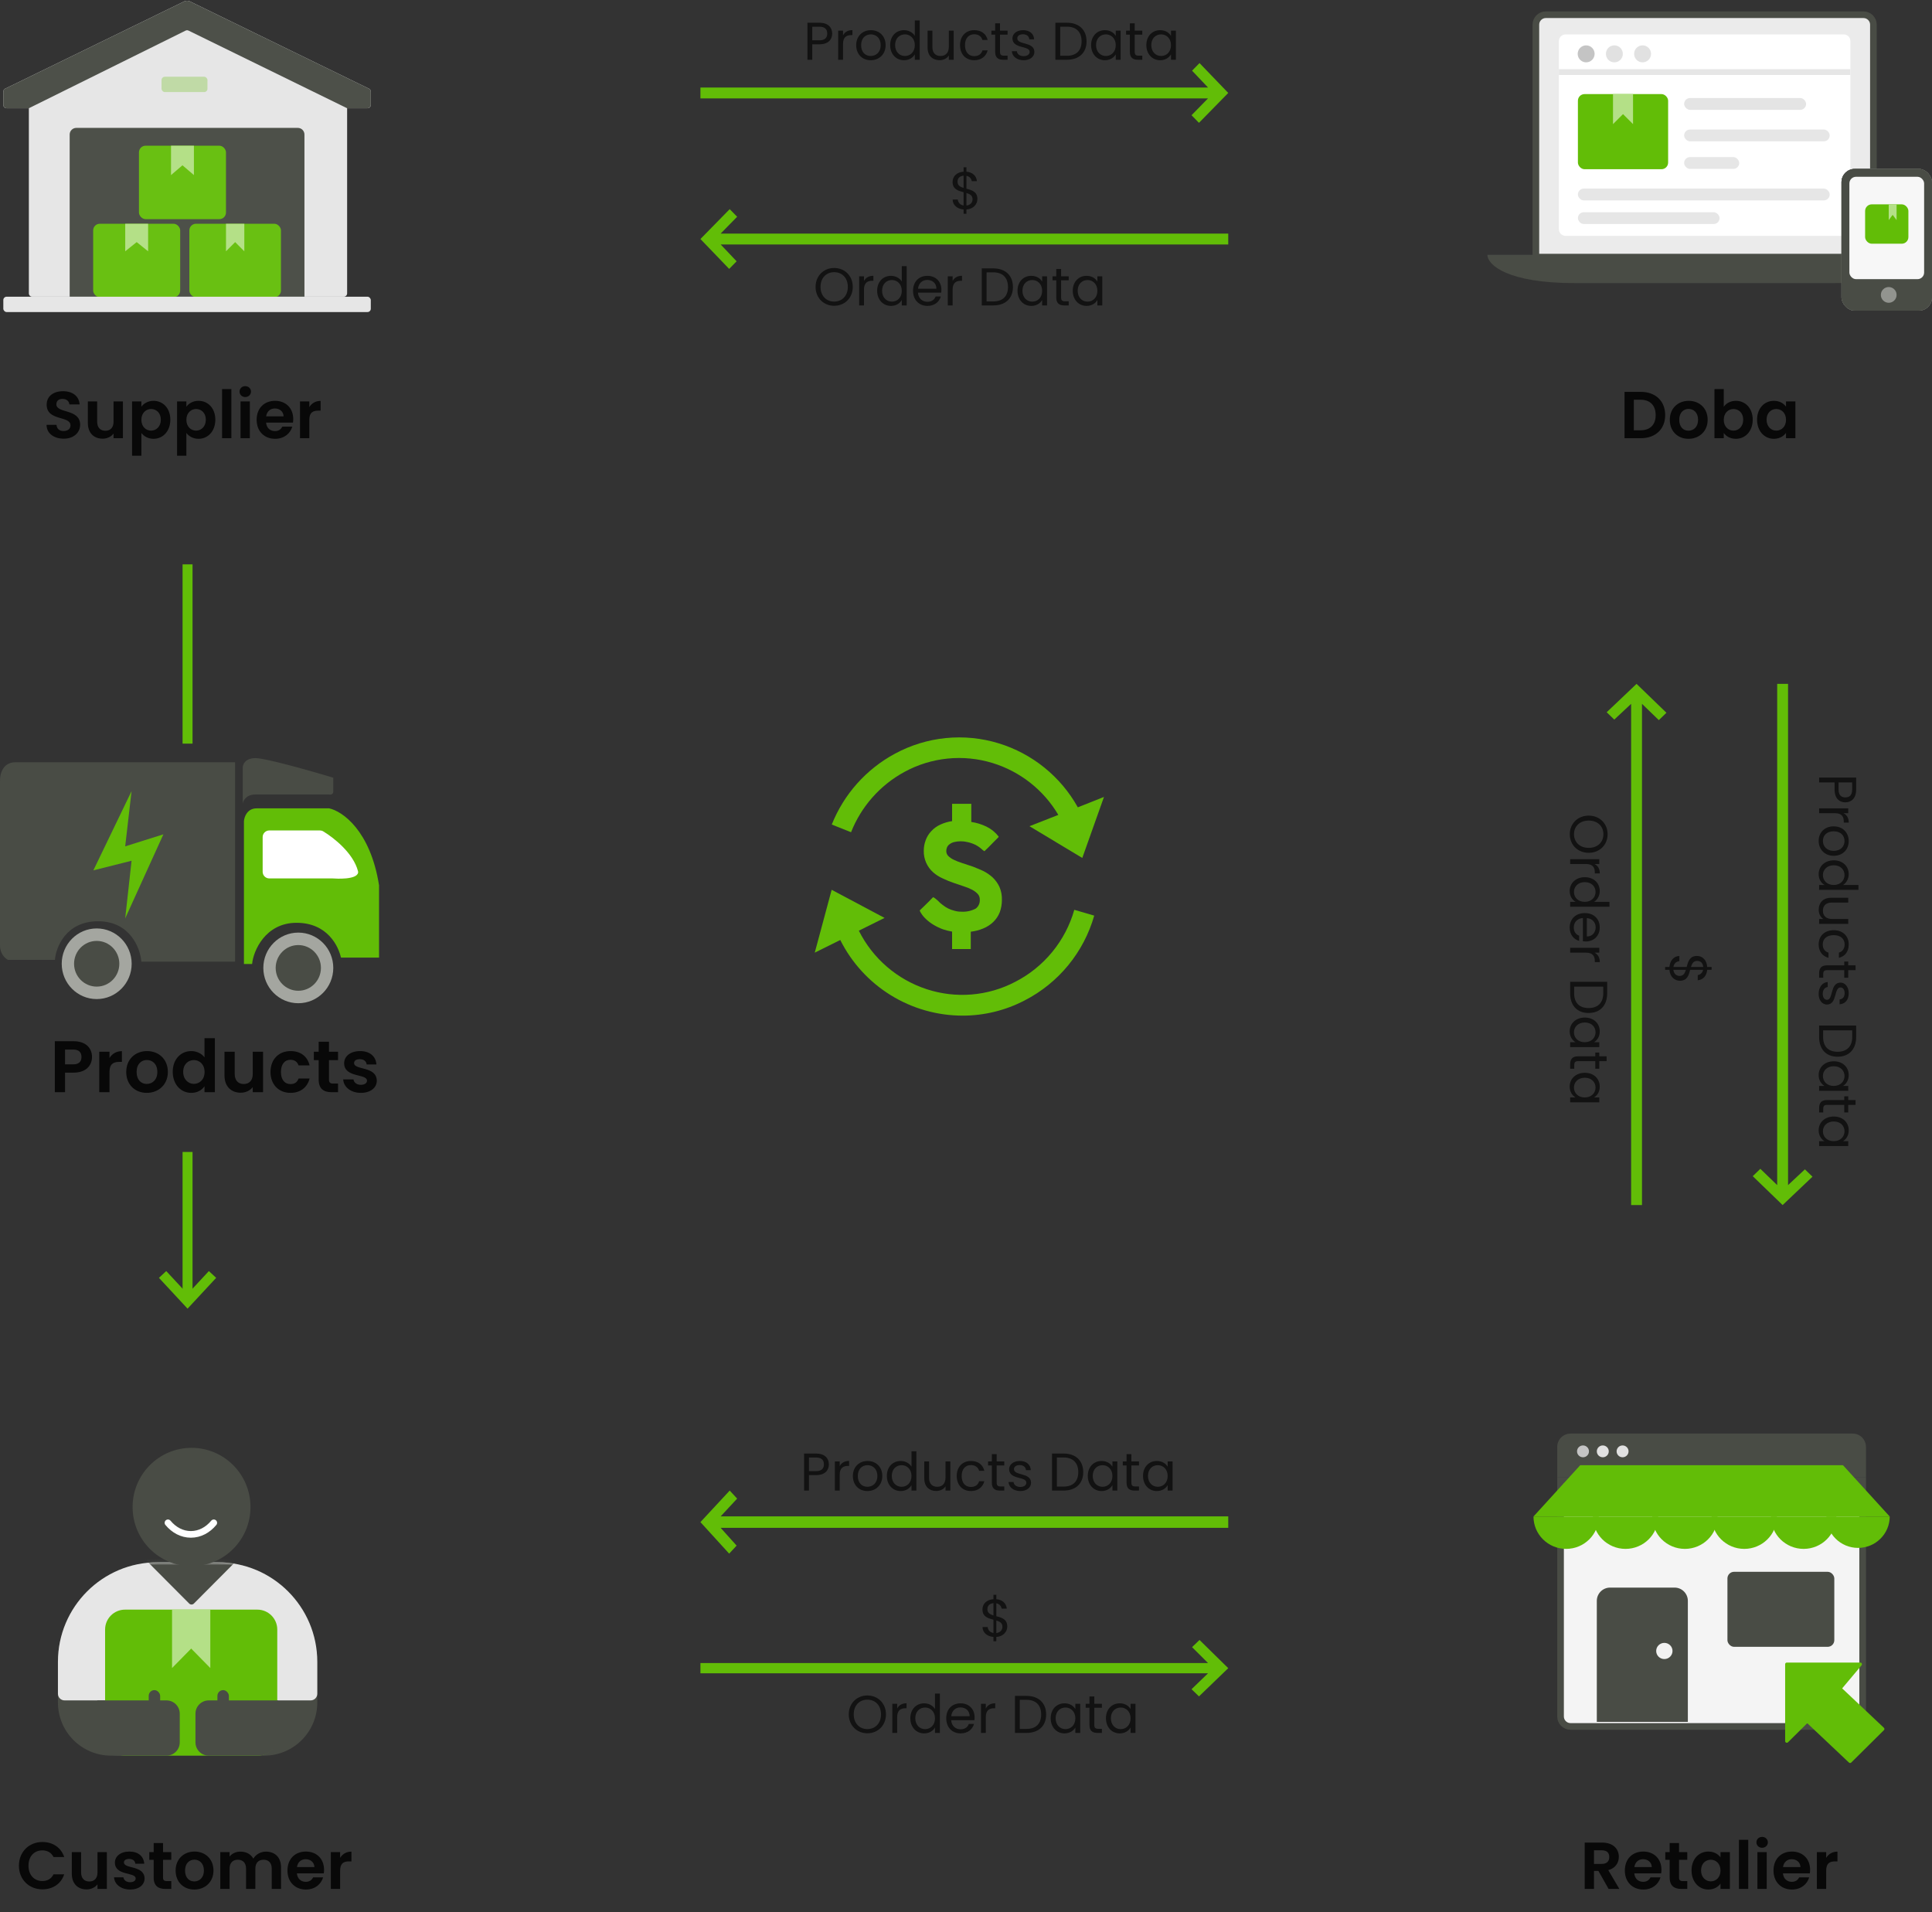 <?xml version="1.0" encoding="utf-8"?>
<svg xmlns="http://www.w3.org/2000/svg" fill="none" height="576" viewBox="0 0 582 576" width="582">
<rect x="0" y="0" width="582" height="576" fill="#333333" stroke="none"/>
<path d="M462.668 7.434C462.668 5.777 464.011 4.434 465.668 4.434H561.351C563.008 4.434 564.351 5.777 564.351 7.434V77.455H462.668V7.434Z" fill="#EBEBEB" stroke="#494C45" stroke-width="2"/>
<path clip-rule="evenodd" d="M578.949 76.751C578.949 79.877 572.717 85.276 552.711 85.276H474.309C454.303 85.276 448.071 79.877 448.071 76.751H578.949Z" fill="#494C45" fill-rule="evenodd"/>
<path d="M469.607 12.362C469.607 11.258 470.503 10.362 471.607 10.362H555.412C556.516 10.362 557.412 11.258 557.412 12.362V69.043C557.412 70.147 556.516 71.043 555.412 71.043H471.607C470.503 71.043 469.607 70.147 469.607 69.043V12.362Z" fill="white"/>
<rect fill="#E6E6E6" height="1.741" width="87.804" x="469.607" y="20.845"/>
<ellipse cx="477.816" cy="16.222" fill="#C4C4C4" rx="2.55" ry="2.558"/>
<ellipse cx="486.315" cy="16.222" fill="#C4C4C4" opacity="0.5" rx="2.55" ry="2.558"/>
<ellipse cx="494.814" cy="16.222" fill="#C4C4C4" opacity="0.5" rx="2.55" ry="2.558"/>
<rect fill="#62BD07" height="22.63" rx="2" width="27.179" x="475.332" y="28.343"/>
<path d="M485.901 37.394V28.343H491.941V37.394L488.921 34.377L485.901 37.394Z" fill="#B4E087"/>
<rect fill="#E6E6E6" height="3.558" rx="1.779" width="75.854" x="475.332" y="56.809"/>
<rect fill="#E6E6E6" height="3.558" rx="1.779" width="42.668" x="475.332" y="63.926"/>
<rect fill="#E4E4E4" height="3.558" rx="1.779" width="36.742" x="507.332" y="29.528"/>
<rect fill="#E6E6E6" height="3.558" rx="1.779" width="43.853" x="507.332" y="39.017"/>
<rect fill="#E6E6E6" height="3.558" rx="1.779" width="16.593" x="507.332" y="47.32"/>
<rect fill="#6C6E69" height="42.7" rx="4" width="27.26" x="554.74" y="50.879"/>
<rect fill="#6C6E69" height="42.7" rx="4" width="27.26" x="554.74" y="50.879"/>
<rect fill="#6C6E69" height="42.7" rx="4" width="27.26" x="554.74" y="50.879"/>
<rect fill="#6C6E69" height="42.7" rx="4" width="27.26" x="554.74" y="50.879"/>
<rect fill="#494C45" height="42.7" rx="4" width="27.26" x="554.74" y="50.879"/>
<rect fill="#F7F7F7" height="30.839" rx="2" width="22.519" x="557.111" y="53.251"/>
<ellipse cx="568.964" cy="88.834" fill="white" opacity="0.4" rx="2.37" ry="2.372"/>
<rect fill="#62BD07" height="11.861" rx="2" width="13.037" x="561.852" y="61.554"/>
<path d="M568.963 66.298V61.554H571.333V66.298L570.148 64.717L568.963 66.298Z" fill="#B4E087"/>
<path d="M24.14 127.96C24.14 123.04 16.98 124.6 16.98 121.8C16.98 120.66 17.8 120.12 18.9 120.16C20.1 120.18 20.84 120.9 20.9 121.82H23.98C23.8 119.3 21.84 117.84 18.98 117.84C16.1 117.84 14.06 119.36 14.06 121.88C14.04 126.94 21.24 125.12 21.24 128.14C21.24 129.14 20.46 129.84 19.14 129.84C17.84 129.84 17.1 129.1 17.02 127.98H14.02C14.06 130.62 16.3 132.14 19.2 132.14C22.38 132.14 24.14 130.16 24.14 127.96ZM37.028 120.92H34.208V127.02C34.208 128.8 33.248 129.76 31.727 129.76C30.247 129.76 29.267 128.8 29.267 127.02V120.92H26.468V127.42C26.468 130.46 28.328 132.14 30.907 132.14C32.288 132.14 33.508 131.54 34.208 130.6V132H37.028V120.92ZM42.59 122.52V120.92H39.79V137.28H42.59V130.42C43.27 131.32 44.51 132.18 46.25 132.18C49.09 132.18 51.31 129.88 51.31 126.42C51.31 122.96 49.09 120.74 46.25 120.74C44.53 120.74 43.25 121.58 42.59 122.52ZM48.45 126.42C48.45 128.52 47.03 129.72 45.51 129.72C44.01 129.72 42.59 128.56 42.59 126.46C42.59 124.36 44.01 123.2 45.51 123.2C47.03 123.2 48.45 124.32 48.45 126.42ZM56.145 122.52V120.92H53.345V137.28H56.145V130.42C56.825 131.32 58.065 132.18 59.805 132.18C62.645 132.18 64.865 129.88 64.865 126.42C64.865 122.96 62.645 120.74 59.805 120.74C58.085 120.74 56.805 121.58 56.145 122.52ZM62.005 126.42C62.005 128.52 60.585 129.72 59.065 129.72C57.565 129.72 56.145 128.56 56.145 126.46C56.145 124.36 57.565 123.2 59.065 123.2C60.585 123.2 62.005 124.32 62.005 126.42ZM66.9 132H69.7V117.2H66.9V132ZM72.466 132H75.266V120.92H72.466V132ZM73.886 119.6C74.866 119.6 75.606 118.88 75.606 117.96C75.606 117.04 74.866 116.32 73.886 116.32C72.886 116.32 72.166 117.04 72.166 117.96C72.166 118.88 72.886 119.6 73.886 119.6ZM82.792 123.04C84.232 123.04 85.392 123.96 85.432 125.42H80.172C80.392 123.9 81.452 123.04 82.792 123.04ZM88.052 128.52H85.032C84.672 129.26 84.012 129.86 82.812 129.86C81.412 129.86 80.292 128.94 80.152 127.3H88.252C88.312 126.94 88.332 126.58 88.332 126.22C88.332 122.92 86.072 120.74 82.872 120.74C79.592 120.74 77.312 122.96 77.312 126.46C77.312 129.94 79.652 132.18 82.872 132.18C85.612 132.18 87.452 130.56 88.052 128.52ZM93.176 126.48C93.176 124.34 94.176 123.7 95.836 123.7H96.576V120.76C95.036 120.76 93.876 121.5 93.176 122.64V120.92H90.376V132H93.176V126.48Z" fill="black" opacity="0.85"/>
<path d="M494.26 118.04H489.38V132H494.26C498.72 132 501.62 129.26 501.62 125.04C501.62 120.8 498.72 118.04 494.26 118.04ZM492.18 129.62V120.4H494.16C497.1 120.4 498.76 122.14 498.76 125.04C498.76 127.94 497.1 129.62 494.16 129.62H492.18ZM514.416 126.46C514.416 122.96 511.916 120.74 508.716 120.74C505.516 120.74 503.016 122.96 503.016 126.46C503.016 129.94 505.436 132.18 508.636 132.18C511.856 132.18 514.416 129.94 514.416 126.46ZM505.856 126.46C505.856 124.24 507.196 123.18 508.676 123.18C510.156 123.18 511.536 124.24 511.536 126.46C511.536 128.66 510.116 129.74 508.636 129.74C507.136 129.74 505.856 128.66 505.856 126.46ZM519.27 122.54V117.2H516.47V132H519.27V130.42C519.95 131.38 521.19 132.18 522.93 132.18C525.77 132.18 527.99 129.88 527.99 126.42C527.99 122.96 525.77 120.74 522.93 120.74C521.25 120.74 519.95 121.52 519.27 122.54ZM525.13 126.42C525.13 128.52 523.71 129.72 522.19 129.72C520.69 129.72 519.27 128.56 519.27 126.46C519.27 124.36 520.69 123.2 522.19 123.2C523.71 123.2 525.13 124.32 525.13 126.42ZM529.305 126.42C529.305 129.88 531.545 132.18 534.345 132.18C536.105 132.18 537.365 131.34 538.025 130.38V132H540.845V120.92H538.025V122.5C537.365 121.58 536.145 120.74 534.365 120.74C531.545 120.74 529.305 122.96 529.305 126.42ZM538.025 126.46C538.025 128.56 536.625 129.72 535.085 129.72C533.585 129.72 532.165 128.52 532.165 126.42C532.165 124.32 533.585 123.2 535.085 123.2C536.625 123.2 538.025 124.36 538.025 126.46Z" fill="black" opacity="0.85"/>
<path d="M244.688 12.144V8.048H246.832C248.496 8.048 249.2 8.816 249.2 10.112C249.2 11.36 248.496 12.144 246.832 12.144H244.688ZM250.688 10.112C250.688 8.288 249.456 6.848 246.832 6.848H243.232V18H244.688V13.344H246.832C249.6 13.344 250.688 11.808 250.688 10.112ZM253.954 13.232C253.954 11.2 255.01 10.576 256.402 10.576H256.786V9.072C255.394 9.072 254.45 9.68 253.954 10.656V9.232H252.498V18H253.954V13.232ZM266.786 13.6C266.786 10.832 264.85 9.088 262.354 9.088C259.874 9.088 257.922 10.832 257.922 13.6C257.922 16.384 259.81 18.144 262.29 18.144C264.786 18.144 266.786 16.384 266.786 13.6ZM259.41 13.6C259.41 11.392 260.802 10.352 262.338 10.352C263.842 10.352 265.298 11.392 265.298 13.6C265.298 15.824 263.81 16.864 262.29 16.864C260.77 16.864 259.41 15.824 259.41 13.6ZM268.157 13.584C268.157 16.304 269.965 18.144 272.317 18.144C273.917 18.144 275.053 17.328 275.581 16.352V18H277.053V6.16H275.581V10.8C274.973 9.792 273.709 9.088 272.333 9.088C269.965 9.088 268.157 10.848 268.157 13.584ZM275.581 13.6C275.581 15.664 274.205 16.864 272.605 16.864C271.005 16.864 269.645 15.648 269.645 13.584C269.645 11.52 271.005 10.352 272.605 10.352C274.205 10.352 275.581 11.568 275.581 13.6ZM287.289 9.232H285.833V14.048C285.833 15.936 284.825 16.864 283.321 16.864C281.849 16.864 280.873 15.952 280.873 14.176V9.232H279.433V14.368C279.433 16.88 281.017 18.128 283.033 18.128C284.201 18.128 285.273 17.616 285.833 16.704V18H287.289V9.232ZM289.204 13.6C289.204 16.384 290.98 18.144 293.476 18.144C295.652 18.144 297.076 16.928 297.524 15.184H295.956C295.636 16.288 294.772 16.912 293.476 16.912C291.876 16.912 290.692 15.776 290.692 13.6C290.692 11.456 291.876 10.32 293.476 10.32C294.772 10.32 295.652 10.992 295.956 12.048H297.524C297.076 10.208 295.652 9.088 293.476 9.088C290.98 9.088 289.204 10.848 289.204 13.6ZM299.786 15.6C299.786 17.36 300.666 18 302.218 18H303.53V16.768H302.458C301.562 16.768 301.242 16.464 301.242 15.6V10.432H303.53V9.232H301.242V7.024H299.786V9.232H298.65V10.432H299.786V15.6ZM311.599 15.616C311.535 12.48 306.447 13.616 306.447 11.536C306.447 10.832 307.087 10.32 308.159 10.32C309.327 10.32 309.999 10.96 310.063 11.84H311.519C311.423 10.128 310.143 9.088 308.207 9.088C306.255 9.088 304.991 10.192 304.991 11.536C304.991 14.8 310.175 13.664 310.175 15.616C310.175 16.336 309.535 16.912 308.383 16.912C307.151 16.912 306.399 16.272 306.319 15.424H304.815C304.911 17.024 306.351 18.144 308.399 18.144C310.335 18.144 311.599 17.056 311.599 15.616ZM321.391 6.848H317.92V18H321.391C325.056 18 327.312 15.904 327.312 12.448C327.312 8.992 325.056 6.848 321.391 6.848ZM319.376 16.8V8.032H321.391C324.304 8.032 325.824 9.728 325.824 12.448C325.824 15.168 324.304 16.8 321.391 16.8H319.376ZM328.688 13.584C328.688 16.304 330.496 18.144 332.832 18.144C334.448 18.144 335.584 17.312 336.112 16.368V18H337.584V9.232H336.112V10.832C335.6 9.92 334.48 9.088 332.848 9.088C330.496 9.088 328.688 10.848 328.688 13.584ZM336.112 13.6C336.112 15.664 334.736 16.864 333.136 16.864C331.536 16.864 330.176 15.648 330.176 13.584C330.176 11.52 331.536 10.352 333.136 10.352C334.736 10.352 336.112 11.568 336.112 13.6ZM340.365 15.6C340.365 17.36 341.245 18 342.797 18H344.109V16.768H343.036C342.141 16.768 341.821 16.464 341.821 15.6V10.432H344.109V9.232H341.821V7.024H340.365V9.232H339.229V10.432H340.365V15.6ZM345.329 13.584C345.329 16.304 347.137 18.144 349.473 18.144C351.089 18.144 352.225 17.312 352.753 16.368V18H354.225V9.232H352.753V10.832C352.241 9.92 351.121 9.088 349.489 9.088C347.137 9.088 345.329 10.848 345.329 13.584ZM352.753 13.6C352.753 15.664 351.377 16.864 349.777 16.864C348.177 16.864 346.817 15.648 346.817 13.584C346.817 11.52 348.177 10.352 349.777 10.352C351.377 10.352 352.753 11.568 352.753 13.6Z" fill="black" opacity="0.65"/>
<path d="M256.888 86.416C256.888 83.072 254.44 80.72 251.288 80.72C248.152 80.72 245.688 83.072 245.688 86.416C245.688 89.76 248.152 92.112 251.288 92.112C254.44 92.112 256.888 89.76 256.888 86.416ZM247.176 86.416C247.176 83.68 248.936 81.984 251.288 81.984C253.64 81.984 255.4 83.68 255.4 86.416C255.4 89.136 253.64 90.848 251.288 90.848C248.936 90.848 247.176 89.136 247.176 86.416ZM260.266 87.232C260.266 85.2 261.322 84.576 262.714 84.576H263.098V83.072C261.706 83.072 260.762 83.68 260.266 84.656V83.232H258.81V92H260.266V87.232ZM264.235 87.584C264.235 90.304 266.043 92.144 268.395 92.144C269.995 92.144 271.131 91.328 271.659 90.352V92H273.131V80.16H271.659V84.8C271.051 83.792 269.787 83.088 268.411 83.088C266.043 83.088 264.235 84.848 264.235 87.584ZM271.659 87.6C271.659 89.664 270.283 90.864 268.683 90.864C267.083 90.864 265.723 89.648 265.723 87.584C265.723 85.52 267.083 84.352 268.683 84.352C270.283 84.352 271.659 85.568 271.659 87.6ZM279.319 84.32C280.823 84.32 282.103 85.264 282.087 86.976H276.551C276.711 85.264 277.895 84.32 279.319 84.32ZM283.415 89.296H281.847C281.527 90.24 280.695 90.912 279.383 90.912C277.895 90.912 276.647 89.936 276.535 88.16H283.543C283.575 87.856 283.591 87.6 283.591 87.28C283.591 84.88 281.927 83.088 279.383 83.088C276.823 83.088 275.047 84.832 275.047 87.6C275.047 90.384 276.887 92.144 279.383 92.144C281.559 92.144 282.967 90.896 283.415 89.296ZM286.969 87.232C286.969 85.2 288.025 84.576 289.417 84.576H289.801V83.072C288.409 83.072 287.465 83.68 286.969 84.656V83.232H285.513V92H286.969V87.232ZM299.22 80.848H295.748V92H299.22C302.884 92 305.14 89.904 305.14 86.448C305.14 82.992 302.884 80.848 299.22 80.848ZM297.204 90.8V82.032H299.22C302.132 82.032 303.652 83.728 303.652 86.448C303.652 89.168 302.132 90.8 299.22 90.8H297.204ZM306.516 87.584C306.516 90.304 308.324 92.144 310.66 92.144C312.276 92.144 313.412 91.312 313.94 90.368V92H315.412V83.232H313.94V84.832C313.428 83.92 312.308 83.088 310.676 83.088C308.324 83.088 306.516 84.848 306.516 87.584ZM313.94 87.6C313.94 89.664 312.564 90.864 310.964 90.864C309.364 90.864 308.004 89.648 308.004 87.584C308.004 85.52 309.364 84.352 310.964 84.352C312.564 84.352 313.94 85.568 313.94 87.6ZM318.193 89.6C318.193 91.36 319.073 92 320.625 92H321.937V90.768H320.865C319.969 90.768 319.649 90.464 319.649 89.6V84.432H321.937V83.232H319.649V81.024H318.193V83.232H317.057V84.432H318.193V89.6ZM323.157 87.584C323.157 90.304 324.965 92.144 327.301 92.144C328.917 92.144 330.053 91.312 330.581 90.368V92H332.053V83.232H330.581V84.832C330.069 83.92 328.949 83.088 327.317 83.088C324.965 83.088 323.157 84.848 323.157 87.584ZM330.581 87.6C330.581 89.664 329.205 90.864 327.605 90.864C326.005 90.864 324.645 89.648 324.645 87.584C324.645 85.52 326.005 84.352 327.605 84.352C329.205 84.352 330.581 85.568 330.581 87.6Z" fill="black" opacity="0.65"/>
<path d="M290.272 64.392H291.136V63.096C293.312 62.952 294.432 61.432 294.432 59.944C294.432 57.72 292.72 57.256 291.136 56.856V52.952C292.112 53.16 292.64 53.88 292.736 54.568H294.288C294.128 52.952 292.96 51.88 291.136 51.72V50.392H290.272V51.72C288.272 51.848 286.96 53.08 286.96 54.808C286.96 57.016 288.672 57.48 290.272 57.896V61.896C289.136 61.72 288.608 60.936 288.528 60.104H286.976C287.008 61.8 288.352 62.92 290.272 63.096V64.392ZM292.976 60.024C292.976 60.984 292.32 61.784 291.136 61.912V58.136C292.16 58.44 292.976 58.888 292.976 60.024ZM288.448 54.728C288.448 53.592 289.2 53.016 290.272 52.92V56.616C289.248 56.296 288.448 55.864 288.448 54.728Z" fill="black" opacity="0.65"/>
<path d="M363.909 26.364H211V29.636H363.909L358.94 34.709L361.184 37L370 28L361.344 19L359.1 21.291L363.909 26.364Z" fill="#62BD07"/>
<path d="M217.091 73.636L370 73.636L370 70.364L217.091 70.364L222.06 65.291L219.816 63L211 72L219.656 81L221.9 78.709L217.091 73.636Z" fill="#62BD07"/>
<path d="M470.103 445.921H561.109V517.05C561.109 518.707 559.766 520.05 558.109 520.05H473.103C471.446 520.05 470.103 518.707 470.103 517.05V445.921Z" fill="#F4F4F4" stroke="#494C45" stroke-width="2"/>
<path d="M469.103 435.836C469.103 433.627 470.894 431.836 473.103 431.836H558.109C560.318 431.836 562.109 433.627 562.109 435.836V444.921H469.103V435.836Z" fill="#494C45"/>
<path d="M471.788 466.567C477.222 466.567 481.627 462.201 481.627 456.816H461.949C461.949 462.201 466.354 466.567 471.788 466.567Z" fill="#62BD07"/>
<path d="M489.674 466.567C495.108 466.567 499.513 462.201 499.513 456.816H479.835C479.835 462.201 484.24 466.567 489.674 466.567Z" fill="#62BD07"/>
<path d="M507.559 466.567C512.993 466.567 517.398 462.201 517.398 456.816H497.72C497.72 462.201 502.125 466.567 507.559 466.567Z" fill="#62BD07"/>
<path d="M525.446 466.567C530.88 466.567 535.285 462.201 535.285 456.816H515.607C515.607 462.201 520.012 466.567 525.446 466.567Z" fill="#62BD07"/>
<path d="M543.331 466.567C548.765 466.567 553.17 462.201 553.17 456.816H533.492C533.492 462.201 537.897 466.567 543.331 466.567Z" fill="#62BD07"/>
<path d="M559.724 466.27C564.992 466.27 569.263 462.037 569.263 456.816H550.185C550.185 462.037 554.456 466.27 559.724 466.27Z" fill="#62BD07"/>
<path d="M461.949 456.816L476.034 441.352H555.179L569.264 456.816H461.949Z" fill="#62BD07"/>
<rect fill="#494C45" height="22.601" rx="2" width="32.194" x="520.376" y="473.469"/>
<path d="M481.027 482.227C481.027 480.018 482.818 478.227 485.027 478.227H504.452C506.661 478.227 508.452 480.018 508.452 482.227V518.671H481.027V482.227Z" fill="#494C45"/>
<ellipse cx="476.866" cy="437.189" fill="#C4C4C4" rx="1.8" ry="1.784"/>
<ellipse cx="482.828" cy="437.189" fill="#E1E1E1" rx="1.8" ry="1.784"/>
<ellipse cx="488.789" cy="437.189" fill="#E1E1E1" rx="1.8" ry="1.784"/>
<path d="M538.262 524.471V501.312H560.4L554.25 508.626L567.164 520.815L557.325 530.566L544.411 518.377L538.262 524.471Z" fill="#62BD07" stroke="#62BD07" stroke-linejoin="round"/>
<ellipse cx="501.373" cy="497.318" fill="#F2F2F2" rx="2.46" ry="2.438"/>
<path d="M484.78 559.38C484.78 560.64 484.08 561.46 482.52 561.46H480.18V557.36H482.52C484.08 557.36 484.78 558.14 484.78 559.38ZM477.38 555.04V569H480.18V563.56H481.5L484.58 569H487.82L484.48 563.34C486.72 562.74 487.66 561.02 487.66 559.32C487.66 556.98 485.98 555.04 482.62 555.04H477.38ZM494.953 560.04C496.393 560.04 497.553 560.96 497.593 562.42H492.333C492.553 560.9 493.613 560.04 494.953 560.04ZM500.213 565.52H497.193C496.833 566.26 496.173 566.86 494.973 566.86C493.573 566.86 492.453 565.94 492.313 564.3H500.413C500.473 563.94 500.493 563.58 500.493 563.22C500.493 559.92 498.233 557.74 495.033 557.74C491.752 557.74 489.472 559.96 489.472 563.46C489.472 566.94 491.813 569.18 495.033 569.18C497.773 569.18 499.613 567.56 500.213 565.52ZM502.976 565.56C502.976 568.1 504.396 569 506.516 569H508.276V566.64H506.976C506.096 566.64 505.796 566.32 505.796 565.58V560.22H508.276V557.92H505.796V555.18H502.976V557.92H501.656V560.22H502.976V565.56ZM509.57 563.42C509.57 566.88 511.81 569.18 514.61 569.18C516.37 569.18 517.63 568.34 518.29 567.38V569H521.11V557.92H518.29V559.5C517.63 558.58 516.41 557.74 514.63 557.74C511.81 557.74 509.57 559.96 509.57 563.42ZM518.29 563.46C518.29 565.56 516.89 566.72 515.35 566.72C513.85 566.72 512.43 565.52 512.43 563.42C512.43 561.32 513.85 560.2 515.35 560.2C516.89 560.2 518.29 561.36 518.29 563.46ZM523.845 569H526.645V554.2H523.845V569ZM529.411 569H532.211V557.92H529.411V569ZM530.831 556.6C531.811 556.6 532.551 555.88 532.551 554.96C532.551 554.04 531.811 553.32 530.831 553.32C529.831 553.32 529.111 554.04 529.111 554.96C529.111 555.88 529.831 556.6 530.831 556.6ZM539.738 560.04C541.178 560.04 542.338 560.96 542.378 562.42H537.118C537.338 560.9 538.398 560.04 539.738 560.04ZM544.998 565.52H541.978C541.618 566.26 540.958 566.86 539.758 566.86C538.358 566.86 537.238 565.94 537.098 564.3H545.198C545.258 563.94 545.278 563.58 545.278 563.22C545.278 559.92 543.018 557.74 539.818 557.74C536.538 557.74 534.258 559.96 534.258 563.46C534.258 566.94 536.598 569.18 539.818 569.18C542.558 569.18 544.398 567.56 544.998 565.52ZM550.121 563.48C550.121 561.34 551.121 560.7 552.781 560.7H553.521V557.76C551.981 557.76 550.821 558.5 550.121 559.64V557.92H547.321V569H550.121V563.48Z" fill="black" opacity="0.85"/>
<path d="M553.856 235.688L557.952 235.688L557.952 237.832C557.952 239.496 557.184 240.2 555.888 240.2C554.64 240.2 553.856 239.496 553.856 237.832L553.856 235.688ZM555.888 241.688C557.712 241.688 559.152 240.456 559.152 237.832L559.152 234.232L548 234.232L548 235.688L552.656 235.688L552.656 237.832C552.656 240.6 554.192 241.688 555.888 241.688ZM552.768 244.954C554.8 244.954 555.424 246.01 555.424 247.402L555.424 247.786L556.928 247.786C556.928 246.394 556.32 245.45 555.344 244.954L556.768 244.954L556.768 243.498L548 243.498L548 244.954L552.768 244.954ZM552.4 257.786C555.168 257.786 556.912 255.85 556.912 253.354C556.912 250.874 555.168 248.922 552.4 248.922C549.616 248.922 547.856 250.81 547.856 253.29C547.856 255.786 549.616 257.786 552.4 257.786ZM552.4 250.41C554.608 250.41 555.648 251.802 555.648 253.338C555.648 254.842 554.608 256.298 552.4 256.298C550.176 256.298 549.136 254.81 549.136 253.29C549.136 251.77 550.176 250.41 552.4 250.41ZM552.416 259.157C549.696 259.157 547.856 260.965 547.856 263.317C547.856 264.917 548.672 266.053 549.648 266.581L548 266.581L548 268.053L559.84 268.053L559.84 266.581L555.2 266.581C556.208 265.973 556.912 264.709 556.912 263.333C556.912 260.965 555.152 259.157 552.416 259.157ZM552.4 266.581C550.336 266.581 549.136 265.205 549.136 263.605C549.136 262.005 550.352 260.645 552.416 260.645C554.48 260.645 555.648 262.005 555.648 263.605C555.648 265.205 554.432 266.581 552.4 266.581ZM556.768 278.289L556.768 276.833L551.952 276.833C550.064 276.833 549.136 275.825 549.136 274.321C549.136 272.849 550.048 271.873 551.824 271.873L556.768 271.873L556.768 270.433L551.632 270.433C549.12 270.433 547.872 272.017 547.872 274.033C547.872 275.201 548.384 276.273 549.296 276.833L548 276.833L548 278.289L556.768 278.289ZM552.4 280.204C549.616 280.204 547.856 281.98 547.856 284.476C547.856 286.652 549.072 288.076 550.816 288.524L550.816 286.956C549.712 286.636 549.088 285.772 549.088 284.476C549.088 282.876 550.224 281.692 552.4 281.692C554.544 281.692 555.68 282.876 555.68 284.476C555.68 285.772 555.008 286.652 553.952 286.956L553.952 288.524C555.792 288.076 556.912 286.652 556.912 284.476C556.912 281.98 555.152 280.204 552.4 280.204ZM550.4 290.786C548.64 290.786 548 291.666 548 293.218L548 294.53L549.232 294.53L549.232 293.458C549.232 292.562 549.536 292.242 550.4 292.242L555.568 292.242L555.568 294.53L556.768 294.53L556.768 292.242L558.976 292.242L558.976 290.786L556.768 290.786L556.768 289.65L555.568 289.65L555.568 290.786L550.4 290.786ZM550.384 302.598C553.52 302.534 552.384 297.446 554.464 297.446C555.168 297.446 555.68 298.086 555.68 299.158C555.68 300.326 555.04 300.998 554.16 301.062L554.16 302.518C555.872 302.422 556.912 301.143 556.912 299.206C556.912 297.254 555.808 295.99 554.464 295.99C551.2 295.99 552.336 301.174 550.384 301.174C549.664 301.174 549.088 300.534 549.088 299.382C549.088 298.15 549.728 297.398 550.576 297.318L550.576 295.814C548.976 295.91 547.856 297.35 547.856 299.398C547.856 301.334 548.944 302.598 550.384 302.598ZM559.152 312.391L559.152 308.919L548 308.919L548 312.391C548 316.055 550.096 318.311 553.552 318.312C557.008 318.312 559.152 316.055 559.152 312.391ZM549.2 310.375L557.968 310.375L557.968 312.391C557.968 315.303 556.272 316.824 553.552 316.824C550.832 316.823 549.2 315.303 549.2 312.391L549.2 310.375ZM552.416 319.688C549.696 319.688 547.856 321.496 547.856 323.832C547.856 325.448 548.688 326.584 549.632 327.112L548 327.112L548 328.584L556.768 328.584L556.768 327.112L555.168 327.112C556.08 326.6 556.912 325.48 556.912 323.848C556.912 321.496 555.152 319.688 552.416 319.688ZM552.4 327.112C550.336 327.112 549.136 325.736 549.136 324.136C549.136 322.536 550.352 321.176 552.416 321.176C554.48 321.176 555.648 322.536 555.648 324.136C555.648 325.736 554.432 327.112 552.4 327.112ZM550.4 331.364C548.64 331.364 548 332.244 548 333.796L548 335.108L549.232 335.108L549.232 334.036C549.232 333.14 549.536 332.82 550.4 332.82L555.568 332.82L555.568 335.109L556.768 335.109L556.768 332.82L558.976 332.82L558.976 331.364L556.768 331.364L556.768 330.228L555.568 330.228L555.568 331.364L550.4 331.364ZM552.416 336.329C549.696 336.329 547.856 338.137 547.856 340.473C547.856 342.089 548.688 343.225 549.632 343.753L548 343.753L548 345.225L556.768 345.225L556.768 343.753L555.168 343.753C556.08 343.241 556.912 342.121 556.912 340.489C556.912 338.137 555.152 336.329 552.416 336.329ZM552.4 343.753C550.336 343.753 549.136 342.377 549.136 340.777C549.136 339.177 550.352 337.817 552.416 337.817C554.48 337.817 555.648 339.177 555.648 340.777C555.648 342.377 554.432 343.753 552.4 343.753Z" fill="black" opacity="0.65"/>
<path d="M478.584 256.888C481.928 256.888 484.28 254.44 484.28 251.288C484.28 248.152 481.928 245.688 478.584 245.688C475.24 245.688 472.888 248.152 472.888 251.288C472.888 254.44 475.24 256.888 478.584 256.888ZM478.584 247.176C481.32 247.176 483.016 248.936 483.016 251.288C483.016 253.64 481.32 255.4 478.584 255.4C475.864 255.4 474.152 253.64 474.152 251.288C474.152 248.936 475.864 247.176 478.584 247.176ZM477.768 260.266C479.8 260.266 480.424 261.322 480.424 262.714L480.424 263.098L481.928 263.098C481.928 261.706 481.32 260.762 480.344 260.266L481.768 260.266L481.768 258.81L473 258.81L473 260.266L477.768 260.266ZM477.416 264.235C474.696 264.235 472.856 266.043 472.856 268.395C472.856 269.995 473.672 271.131 474.648 271.659L473 271.659L473 273.131L484.84 273.131L484.84 271.659L480.2 271.659C481.208 271.051 481.912 269.787 481.912 268.411C481.912 266.043 480.152 264.235 477.416 264.235ZM477.4 271.659C475.336 271.659 474.136 270.283 474.136 268.683C474.136 267.083 475.352 265.723 477.416 265.723C479.48 265.723 480.648 267.083 480.648 268.683C480.648 270.283 479.432 271.659 477.4 271.659ZM480.68 279.319C480.68 280.823 479.736 282.103 478.024 282.087L478.024 276.551C479.736 276.711 480.68 277.895 480.68 279.319ZM475.704 283.415L475.704 281.847C474.76 281.527 474.088 280.695 474.088 279.383C474.088 277.895 475.064 276.647 476.84 276.535L476.84 283.543C477.144 283.575 477.4 283.591 477.72 283.591C480.12 283.591 481.912 281.927 481.912 279.383C481.912 276.823 480.168 275.047 477.4 275.047C474.616 275.047 472.856 276.887 472.856 279.383C472.856 281.559 474.104 282.967 475.704 283.415ZM477.768 286.969C479.8 286.969 480.424 288.025 480.424 289.417L480.424 289.801L481.928 289.801C481.928 288.409 481.32 287.465 480.344 286.969L481.768 286.969L481.768 285.513L473 285.513L473 286.969L477.768 286.969ZM484.152 299.22L484.152 295.748L473 295.748L473 299.22C473 302.884 475.096 305.14 478.552 305.14C482.008 305.14 484.152 302.884 484.152 299.22ZM474.2 297.204L482.968 297.204L482.968 299.22C482.968 302.132 481.272 303.652 478.552 303.652C475.832 303.652 474.2 302.132 474.2 299.22L474.2 297.204ZM477.416 306.516C474.696 306.516 472.856 308.324 472.856 310.66C472.856 312.276 473.688 313.412 474.632 313.94L473 313.94L473 315.412L481.768 315.412L481.768 313.94L480.168 313.94C481.08 313.428 481.912 312.308 481.912 310.676C481.912 308.324 480.152 306.516 477.416 306.516ZM477.4 313.94C475.336 313.94 474.136 312.564 474.136 310.964C474.136 309.364 475.352 308.004 477.416 308.004C479.48 308.004 480.648 309.364 480.648 310.964C480.648 312.564 479.432 313.94 477.4 313.94ZM475.4 318.193C473.64 318.193 473 319.073 473 320.625L473 321.937L474.232 321.937L474.232 320.865C474.232 319.969 474.536 319.649 475.4 319.649L480.568 319.649L480.568 321.937L481.768 321.937L481.768 319.649L483.976 319.649L483.976 318.193L481.768 318.193L481.768 317.057L480.568 317.057L480.568 318.193L475.4 318.193ZM477.416 323.157C474.696 323.157 472.856 324.965 472.856 327.301C472.856 328.917 473.688 330.053 474.632 330.581L473 330.581L473 332.053L481.768 332.053L481.768 330.581L480.168 330.581C481.08 330.069 481.912 328.949 481.912 327.317C481.912 324.965 480.152 323.157 477.416 323.157ZM477.4 330.581C475.336 330.581 474.136 329.205 474.136 327.605C474.136 326.005 475.352 324.645 477.416 324.645C479.48 324.645 480.648 326.005 480.648 327.605C480.648 329.205 479.432 330.581 477.4 330.581Z" fill="black" opacity="0.65"/>
<path d="M501.608 291.272L501.608 292.136L502.904 292.136C503.048 294.312 504.568 295.432 506.056 295.432C508.28 295.432 508.744 293.72 509.144 292.136L513.048 292.136C512.84 293.112 512.12 293.64 511.432 293.736L511.432 295.288C513.048 295.128 514.12 293.96 514.28 292.136L515.608 292.136L515.608 291.272L514.28 291.272C514.152 289.272 512.92 287.96 511.192 287.96C508.984 287.96 508.52 289.672 508.104 291.272L504.104 291.272C504.28 290.136 505.064 289.608 505.896 289.528L505.896 287.976C504.2 288.008 503.08 289.352 502.904 291.272L501.608 291.272ZM505.976 293.976C505.016 293.976 504.216 293.32 504.088 292.136L507.864 292.136C507.56 293.16 507.112 293.976 505.976 293.976ZM511.272 289.448C512.408 289.448 512.984 290.2 513.08 291.272L509.384 291.272C509.704 290.248 510.136 289.448 511.272 289.448Z" fill="black" opacity="0.65"/>
<path d="M538.636 356.986L538.636 206L535.364 206L535.364 356.986L530.291 352.079L528 354.295L537 363L546 354.453L543.709 352.237L538.636 356.986Z" fill="#62BD07"/>
<path d="M491.364 212.014L491.364 363L494.636 363L494.636 212.014L499.709 216.921L502 214.705L493 206L484 214.547L486.291 216.763L491.364 212.014Z" fill="#62BD07"/>
<path d="M17.454 500.602C17.454 484.033 30.885 470.602 47.454 470.602H65.579C82.148 470.602 95.579 484.033 95.579 500.602V512.849C95.579 521.685 88.416 528.849 79.579 528.849H33.454C24.617 528.849 17.454 521.685 17.454 512.849V500.602Z" fill="#494C45"/>
<path d="M17.454 500.602C17.454 484.033 30.885 470.602 47.454 470.602H65.579C82.148 470.602 95.579 484.033 95.579 500.602V510.207C95.579 511.311 94.684 512.207 93.579 512.207H19.454C18.349 512.207 17.454 511.311 17.454 510.207V500.602Z" fill="#E6E6E6"/>
<mask height="43" id="mask0_4379:6676" maskUnits="userSpaceOnUse" style="mask-type:alpha" width="79" x="17" y="470">
<path d="M17.454 500.602C17.454 484.033 30.885 470.602 47.454 470.602H65.579C82.148 470.602 95.579 484.033 95.579 500.602V510.207C95.579 511.311 94.684 512.207 93.579 512.207H19.454C18.349 512.207 17.454 511.311 17.454 510.207V500.602Z" fill="white"/>
</mask>
<g mask="url(#mask0_4379:6676)">
<rect fill="#494C45" height="20.166" rx="1" transform="matrix(0.706 0.709 -0.706 0.709 57.7 455.148)" width="20.166"/>
</g>
<path d="M31.659 490.866C31.659 487.552 34.345 484.866 37.659 484.866H77.524C80.838 484.866 83.524 487.552 83.524 490.866V522.849C83.524 526.162 80.838 528.849 77.524 528.849H37.659C34.345 528.849 31.659 526.162 31.659 522.849V490.866Z" fill="#62BD07"/>
<path d="M51.828 502.459V484.866H63.354V502.459L57.591 496.595L51.828 502.459Z" fill="#B4E087"/>
<rect fill="#494C45" height="6.966" rx="1.725" width="3.45" x="44.797" y="509.111"/>
<rect fill="#494C45" height="6.966" rx="1.725" width="3.45" x="65.496" y="509.111"/>
<path d="M29.29 512.207H50.148C52.357 512.207 54.148 513.998 54.148 516.207V524.849C54.148 527.058 52.357 528.849 50.148 528.849H35.29C31.976 528.849 29.29 526.163 29.29 522.849V512.207Z" fill="#494C45"/>
<path d="M83.741 522.849C83.741 526.162 81.054 528.849 77.741 528.849L62.883 528.849C60.673 528.849 58.883 527.058 58.883 524.849L58.883 516.207C58.883 513.997 60.673 512.207 62.883 512.207L83.741 512.207L83.741 522.849Z" fill="#494C45"/>
<ellipse cx="57.701" cy="453.959" fill="#494C45" rx="17.756" ry="17.831"/>
<path d="M64.397 458.714C62.619 460.869 60.184 462.198 57.498 462.198C54.811 462.198 52.376 460.869 50.598 458.714" stroke="white" stroke-linecap="round" stroke-linejoin="round" stroke-width="2"/>
<path d="M5.7 562C5.7 566.18 8.76 569.12 12.78 569.12C15.88 569.12 18.4 567.48 19.34 564.6H16.12C15.46 565.96 14.26 566.62 12.76 566.62C10.32 566.62 8.58 564.82 8.58 562C8.58 559.16 10.32 557.38 12.76 557.38C14.26 557.38 15.46 558.04 16.12 559.38H19.34C18.4 556.52 15.88 554.86 12.78 554.86C8.76 554.86 5.7 557.82 5.7 562ZM32.192 557.92H29.372V564.02C29.372 565.8 28.412 566.76 26.892 566.76C25.412 566.76 24.432 565.8 24.432 564.02V557.92H21.632V564.42C21.632 567.46 23.492 569.14 26.072 569.14C27.452 569.14 28.672 568.54 29.372 567.6V569H32.192V557.92ZM43.554 565.84C43.474 561.78 37.334 563.04 37.334 561.02C37.334 560.38 37.874 559.96 38.914 559.96C40.014 559.96 40.694 560.54 40.774 561.4H43.454C43.294 559.2 41.674 557.74 38.994 557.74C36.254 557.74 34.614 559.22 34.614 561.06C34.614 565.12 40.874 563.86 40.874 565.84C40.874 566.48 40.274 566.98 39.174 566.98C38.054 566.98 37.274 566.34 37.174 565.5H34.354C34.474 567.56 36.414 569.18 39.194 569.18C41.894 569.18 43.554 567.74 43.554 565.84ZM46.293 565.56C46.293 568.1 47.713 569 49.833 569H51.593V566.64H50.293C49.413 566.64 49.113 566.32 49.113 565.58V560.22H51.593V557.92H49.113V555.18H46.293V557.92H44.973V560.22H46.293V565.56ZM64.307 563.46C64.307 559.96 61.807 557.74 58.607 557.74C55.407 557.74 52.907 559.96 52.907 563.46C52.907 566.94 55.327 569.18 58.527 569.18C61.747 569.18 64.307 566.94 64.307 563.46ZM55.747 563.46C55.747 561.24 57.087 560.18 58.567 560.18C60.047 560.18 61.427 561.24 61.427 563.46C61.427 565.66 60.007 566.74 58.527 566.74C57.027 566.74 55.747 565.66 55.747 563.46ZM81.861 569H84.66V562.5C84.66 559.44 82.781 557.76 80.121 557.76C78.501 557.76 77.04 558.62 76.32 559.88C75.561 558.5 74.141 557.76 72.421 557.76C71.04 557.76 69.861 558.34 69.16 559.26V557.92H66.361V569H69.16V562.88C69.16 561.12 70.141 560.2 71.66 560.2C73.141 560.2 74.121 561.12 74.121 562.88V569H76.921V562.88C76.921 561.12 77.9 560.2 79.4 560.2C80.88 560.2 81.861 561.12 81.861 562.88V569ZM92.078 560.04C93.517 560.04 94.677 560.96 94.718 562.42H89.457C89.677 560.9 90.737 560.04 92.078 560.04ZM97.338 565.52H94.317C93.957 566.26 93.297 566.86 92.097 566.86C90.698 566.86 89.578 565.94 89.438 564.3H97.537C97.597 563.94 97.618 563.58 97.618 563.22C97.618 559.92 95.358 557.74 92.157 557.74C88.877 557.74 86.597 559.96 86.597 563.46C86.597 566.94 88.938 569.18 92.157 569.18C94.897 569.18 96.737 567.56 97.338 565.52ZM102.461 563.48C102.461 561.34 103.461 560.7 105.121 560.7H105.861V557.76C104.321 557.76 103.161 558.5 102.461 559.64V557.92H99.661V569H102.461V563.48Z" fill="black" opacity="0.85"/>
<path d="M243.688 443.144V439.048H245.832C247.496 439.048 248.2 439.816 248.2 441.112C248.2 442.36 247.496 443.144 245.832 443.144H243.688ZM249.688 441.112C249.688 439.288 248.456 437.848 245.832 437.848H242.232V449H243.688V444.344H245.832C248.6 444.344 249.688 442.808 249.688 441.112ZM252.954 444.232C252.954 442.2 254.01 441.576 255.402 441.576H255.786V440.072C254.394 440.072 253.45 440.68 252.954 441.656V440.232H251.498V449H252.954V444.232ZM265.786 444.6C265.786 441.832 263.85 440.088 261.354 440.088C258.874 440.088 256.922 441.832 256.922 444.6C256.922 447.384 258.81 449.144 261.29 449.144C263.786 449.144 265.786 447.384 265.786 444.6ZM258.41 444.6C258.41 442.392 259.802 441.352 261.338 441.352C262.842 441.352 264.298 442.392 264.298 444.6C264.298 446.824 262.81 447.864 261.29 447.864C259.77 447.864 258.41 446.824 258.41 444.6ZM267.157 444.584C267.157 447.304 268.965 449.144 271.317 449.144C272.917 449.144 274.053 448.328 274.581 447.352V449H276.053V437.16H274.581V441.8C273.973 440.792 272.709 440.088 271.333 440.088C268.965 440.088 267.157 441.848 267.157 444.584ZM274.581 444.6C274.581 446.664 273.205 447.864 271.605 447.864C270.005 447.864 268.645 446.648 268.645 444.584C268.645 442.52 270.005 441.352 271.605 441.352C273.205 441.352 274.581 442.568 274.581 444.6ZM286.289 440.232H284.833V445.048C284.833 446.936 283.825 447.864 282.321 447.864C280.849 447.864 279.873 446.952 279.873 445.176V440.232H278.433V445.368C278.433 447.88 280.017 449.128 282.033 449.128C283.201 449.128 284.273 448.616 284.833 447.704V449H286.289V440.232ZM288.204 444.6C288.204 447.384 289.98 449.144 292.476 449.144C294.652 449.144 296.076 447.928 296.524 446.184H294.956C294.636 447.288 293.772 447.912 292.476 447.912C290.876 447.912 289.692 446.776 289.692 444.6C289.692 442.456 290.876 441.32 292.476 441.32C293.772 441.32 294.652 441.992 294.956 443.048H296.524C296.076 441.208 294.652 440.088 292.476 440.088C289.98 440.088 288.204 441.848 288.204 444.6ZM298.786 446.6C298.786 448.36 299.666 449 301.218 449H302.53V447.768H301.458C300.562 447.768 300.242 447.464 300.242 446.6V441.432H302.53V440.232H300.242V438.024H298.786V440.232H297.65V441.432H298.786V446.6ZM310.599 446.616C310.535 443.48 305.447 444.616 305.447 442.536C305.447 441.832 306.087 441.32 307.159 441.32C308.327 441.32 308.999 441.96 309.063 442.84H310.519C310.423 441.128 309.143 440.088 307.207 440.088C305.255 440.088 303.991 441.192 303.991 442.536C303.991 445.8 309.175 444.664 309.175 446.616C309.175 447.336 308.535 447.912 307.383 447.912C306.151 447.912 305.399 447.272 305.319 446.424H303.815C303.911 448.024 305.351 449.144 307.399 449.144C309.335 449.144 310.599 448.056 310.599 446.616ZM320.391 437.848H316.92V449H320.391C324.056 449 326.312 446.904 326.312 443.448C326.312 439.992 324.056 437.848 320.391 437.848ZM318.376 447.8V439.032H320.391C323.304 439.032 324.824 440.728 324.824 443.448C324.824 446.168 323.304 447.8 320.391 447.8H318.376ZM327.688 444.584C327.688 447.304 329.496 449.144 331.832 449.144C333.448 449.144 334.584 448.312 335.112 447.368V449H336.584V440.232H335.112V441.832C334.6 440.92 333.48 440.088 331.848 440.088C329.496 440.088 327.688 441.848 327.688 444.584ZM335.112 444.6C335.112 446.664 333.736 447.864 332.136 447.864C330.536 447.864 329.176 446.648 329.176 444.584C329.176 442.52 330.536 441.352 332.136 441.352C333.736 441.352 335.112 442.568 335.112 444.6ZM339.365 446.6C339.365 448.36 340.245 449 341.797 449H343.109V447.768H342.036C341.141 447.768 340.821 447.464 340.821 446.6V441.432H343.109V440.232H340.821V438.024H339.365V440.232H338.229V441.432H339.365V446.6ZM344.329 444.584C344.329 447.304 346.137 449.144 348.473 449.144C350.089 449.144 351.225 448.312 351.753 447.368V449H353.225V440.232H351.753V441.832C351.241 440.92 350.121 440.088 348.489 440.088C346.137 440.088 344.329 441.848 344.329 444.584ZM351.753 444.6C351.753 446.664 350.377 447.864 348.777 447.864C347.177 447.864 345.817 446.648 345.817 444.584C345.817 442.52 347.177 441.352 348.777 441.352C350.377 441.352 351.753 442.568 351.753 444.6Z" fill="black" opacity="0.65"/>
<path d="M266.888 516.416C266.888 513.072 264.44 510.72 261.288 510.72C258.152 510.72 255.688 513.072 255.688 516.416C255.688 519.76 258.152 522.112 261.288 522.112C264.44 522.112 266.888 519.76 266.888 516.416ZM257.176 516.416C257.176 513.68 258.936 511.984 261.288 511.984C263.64 511.984 265.4 513.68 265.4 516.416C265.4 519.136 263.64 520.848 261.288 520.848C258.936 520.848 257.176 519.136 257.176 516.416ZM270.266 517.232C270.266 515.2 271.322 514.576 272.714 514.576H273.098V513.072C271.706 513.072 270.762 513.68 270.266 514.656V513.232H268.81V522H270.266V517.232ZM274.235 517.584C274.235 520.304 276.043 522.144 278.395 522.144C279.995 522.144 281.131 521.328 281.659 520.352V522H283.131V510.16H281.659V514.8C281.051 513.792 279.787 513.088 278.411 513.088C276.043 513.088 274.235 514.848 274.235 517.584ZM281.659 517.6C281.659 519.664 280.283 520.864 278.683 520.864C277.083 520.864 275.723 519.648 275.723 517.584C275.723 515.52 277.083 514.352 278.683 514.352C280.283 514.352 281.659 515.568 281.659 517.6ZM289.319 514.32C290.823 514.32 292.103 515.264 292.087 516.976H286.551C286.711 515.264 287.895 514.32 289.319 514.32ZM293.415 519.296H291.847C291.527 520.24 290.695 520.912 289.383 520.912C287.895 520.912 286.647 519.936 286.535 518.16H293.543C293.575 517.856 293.591 517.6 293.591 517.28C293.591 514.88 291.927 513.088 289.383 513.088C286.823 513.088 285.047 514.832 285.047 517.6C285.047 520.384 286.887 522.144 289.383 522.144C291.559 522.144 292.967 520.896 293.415 519.296ZM296.969 517.232C296.969 515.2 298.025 514.576 299.417 514.576H299.801V513.072C298.409 513.072 297.465 513.68 296.969 514.656V513.232H295.513V522H296.969V517.232ZM309.22 510.848H305.748V522H309.22C312.884 522 315.14 519.904 315.14 516.448C315.14 512.992 312.884 510.848 309.22 510.848ZM307.204 520.8V512.032H309.22C312.132 512.032 313.652 513.728 313.652 516.448C313.652 519.168 312.132 520.8 309.22 520.8H307.204ZM316.516 517.584C316.516 520.304 318.324 522.144 320.66 522.144C322.276 522.144 323.412 521.312 323.94 520.368V522H325.412V513.232H323.94V514.832C323.428 513.92 322.308 513.088 320.676 513.088C318.324 513.088 316.516 514.848 316.516 517.584ZM323.94 517.6C323.94 519.664 322.564 520.864 320.964 520.864C319.364 520.864 318.004 519.648 318.004 517.584C318.004 515.52 319.364 514.352 320.964 514.352C322.564 514.352 323.94 515.568 323.94 517.6ZM328.193 519.6C328.193 521.36 329.073 522 330.625 522H331.937V520.768H330.865C329.969 520.768 329.649 520.464 329.649 519.6V514.432H331.937V513.232H329.649V511.024H328.193V513.232H327.057V514.432H328.193V519.6ZM333.157 517.584C333.157 520.304 334.965 522.144 337.301 522.144C338.917 522.144 340.053 521.312 340.581 520.368V522H342.053V513.232H340.581V514.832C340.069 513.92 338.949 513.088 337.317 513.088C334.965 513.088 333.157 514.848 333.157 517.584ZM340.581 517.6C340.581 519.664 339.205 520.864 337.605 520.864C336.005 520.864 334.645 519.648 334.645 517.584C334.645 515.52 336.005 514.352 337.605 514.352C339.205 514.352 340.581 515.568 340.581 517.6Z" fill="black" opacity="0.65"/>
<path d="M299.272 494.392H300.136V493.096C302.312 492.952 303.432 491.432 303.432 489.944C303.432 487.72 301.72 487.256 300.136 486.856V482.952C301.112 483.16 301.64 483.88 301.736 484.568H303.288C303.128 482.952 301.96 481.88 300.136 481.72V480.392H299.272V481.72C297.272 481.848 295.96 483.08 295.96 484.808C295.96 487.016 297.672 487.48 299.272 487.896V491.896C298.136 491.72 297.608 490.936 297.528 490.104H295.976C296.008 491.8 297.352 492.92 299.272 493.096V494.392ZM301.976 490.024C301.976 490.984 301.32 491.784 300.136 491.912V488.136C301.16 488.44 301.976 488.888 301.976 490.024ZM297.448 484.728C297.448 483.592 298.2 483.016 299.272 482.92V486.616C298.248 486.296 297.448 485.864 297.448 484.728Z" fill="black" opacity="0.65"/>
<path d="M217.091 460.227L370 460.227L370 456.773L217.091 456.773L222.06 451.418L219.816 449L211 458.5L219.656 468L221.9 465.582L217.091 460.227Z" fill="#62BD07"/>
<path d="M363.909 500.955H211V504.045H363.909L358.94 508.836L361.184 511L370 502.5L361.344 494L359.1 496.164L363.909 500.955Z" fill="#62BD07"/>
<ellipse cx="29.128" cy="290.311" fill="#A4A6A0" rx="10.536" ry="10.637"/>
<ellipse cx="89.863" cy="291.563" fill="#A4A6A0" rx="10.536" ry="10.637"/>
<ellipse cx="29.128" cy="290.311" fill="#494C45" rx="6.817" ry="6.883"/>
<ellipse cx="89.862" cy="291.562" fill="#494C45" rx="6.817" ry="6.883"/>
<path clip-rule="evenodd" d="M114.183 266.665C111.561 250.119 103.075 244.328 99.16 243.5H77.308C74.467 243.5 73.575 246.074 73.484 247.361V290.382H75.942C76.306 286.429 79.93 277.972 89.327 277.972C98.723 277.972 101.983 285.142 102.711 288.451H114.183V266.665Z" fill="#62BD07" fill-rule="evenodd"/>
<path d="M73.13 231.176V242.132C73.222 241.196 74.121 239.323 76.986 239.323H99.022C99.481 239.416 100.399 239.379 100.399 238.48V234.266C93.88 232.3 80.071 228.367 76.986 228.367C73.901 228.367 73.13 230.24 73.13 231.176Z" fill="#494C45"/>
<path d="M70.819 229.618V289.685H42.572C42.301 285.807 39.319 277.509 29.559 277.509C19.799 277.509 16.816 285.446 16.545 289.144H2.447C1.634 288.783 0.007 287.412 0.007 284.815V235.3C-0.083 233.406 0.712 229.618 4.616 229.618H70.819Z" fill="#494C45"/>
<path d="M39.633 238.305L37.715 254.942L49.221 251.325L37.715 276.642L39.633 259.282L28.126 262.175L39.633 238.305Z" fill="#62BD07"/>
<path d="M79.124 252.153C79.124 251.049 80.019 250.153 81.124 250.153H96.37C96.714 250.153 97.051 250.239 97.347 250.416C100.548 252.338 106.442 256.992 107.841 262.41C107.88 262.559 107.904 262.713 107.876 262.864C107.469 265.07 101.177 264.672 100.366 264.612C100.309 264.607 100.252 264.605 100.194 264.605H81.124C80.019 264.605 79.124 263.709 79.124 262.605V252.153Z" fill="white"/>
<path d="M19.598 320.618V316.152H22.04C23.778 316.152 24.548 316.988 24.548 318.396C24.548 319.76 23.778 320.618 22.04 320.618H19.598ZM27.716 318.396C27.716 315.734 25.868 313.644 22.172 313.644H16.518V329H19.598V323.104H22.172C26.132 323.104 27.716 320.728 27.716 318.396ZM32.983 322.928C32.983 320.574 34.083 319.87 35.909 319.87H36.723V316.636C35.029 316.636 33.753 317.45 32.983 318.704V316.812H29.903V329H32.983V322.928ZM50.567 322.906C50.567 319.056 47.817 316.614 44.297 316.614C40.777 316.614 38.027 319.056 38.027 322.906C38.027 326.734 40.689 329.198 44.209 329.198C47.751 329.198 50.567 326.734 50.567 322.906ZM41.151 322.906C41.151 320.464 42.625 319.298 44.253 319.298C45.881 319.298 47.399 320.464 47.399 322.906C47.399 325.326 45.837 326.514 44.209 326.514C42.559 326.514 41.151 325.326 41.151 322.906ZM52.035 322.862C52.035 326.668 54.499 329.198 57.601 329.198C59.515 329.198 60.879 328.318 61.605 327.196V329H64.729V312.72H61.605V318.506C60.769 317.362 59.229 316.614 57.623 316.614C54.499 316.614 52.035 319.056 52.035 322.862ZM61.627 322.906C61.627 325.216 60.087 326.492 58.393 326.492C56.743 326.492 55.181 325.172 55.181 322.862C55.181 320.552 56.743 319.32 58.393 319.32C60.087 319.32 61.627 320.596 61.627 322.906ZM79.243 316.812H76.141V323.522C76.141 325.48 75.085 326.536 73.413 326.536C71.785 326.536 70.707 325.48 70.707 323.522V316.812H67.627V323.962C67.627 327.306 69.673 329.154 72.511 329.154C74.029 329.154 75.371 328.494 76.141 327.46V329H79.243V316.812ZM81.49 322.906C81.49 326.734 83.998 329.198 87.518 329.198C90.554 329.198 92.6 327.482 93.26 324.886H89.938C89.564 325.986 88.772 326.558 87.496 326.558C85.78 326.558 84.636 325.282 84.636 322.906C84.636 320.53 85.78 319.232 87.496 319.232C88.772 319.232 89.586 319.892 89.938 320.926H93.26C92.6 318.198 90.554 316.614 87.518 316.614C83.998 316.614 81.49 319.078 81.49 322.906ZM96 325.216C96 328.01 97.562 329 99.894 329H101.83V326.404H100.4C99.432 326.404 99.102 326.052 99.102 325.238V319.342H101.83V316.812H99.102V313.798H96V316.812H94.548V319.342H96V325.216ZM113.505 325.524C113.417 321.058 106.663 322.444 106.663 320.222C106.663 319.518 107.257 319.056 108.401 319.056C109.611 319.056 110.359 319.694 110.447 320.64H113.395C113.219 318.22 111.437 316.614 108.489 316.614C105.475 316.614 103.671 318.242 103.671 320.266C103.671 324.732 110.557 323.346 110.557 325.524C110.557 326.228 109.897 326.778 108.687 326.778C107.455 326.778 106.597 326.074 106.487 325.15H103.385C103.517 327.416 105.651 329.198 108.709 329.198C111.679 329.198 113.505 327.614 113.505 325.524Z" fill="black" opacity="0.85"/>
<path d="M63 385L56.5 392L50 385" stroke="#62BD07" stroke-linecap="square" stroke-width="3"/>
<rect fill="#62BD07" height="54" width="3" x="55" y="170"/>
<rect fill="#62BD07" height="44" width="3" x="55" y="347"/>
<path d="M292.438 285.875V280.656C293.694 280.515 294.925 280.2 296.094 279.719C297.256 279.262 298.318 278.583 299.219 277.719C300.084 276.885 300.756 275.872 301.188 274.75C301.61 273.567 301.821 272.319 301.813 271.062C301.857 269.711 301.601 268.366 301.063 267.125C300.56 266.056 299.861 265.091 299 264.281C298.144 263.509 297.188 262.857 296.156 262.344C295.094 261.875 294.031 261.406 293.031 261.031L289.906 260C289.007 259.721 288.13 259.376 287.281 258.969C286.654 258.674 286.083 258.272 285.594 257.781C285.241 257.386 285.052 256.873 285.062 256.344C285.056 255.968 285.131 255.595 285.281 255.25C285.436 254.89 285.685 254.577 286 254.344C286.414 254.017 286.894 253.782 287.406 253.656C288.731 253.335 290.113 253.335 291.438 253.656C292.004 253.772 292.558 253.939 293.094 254.156C293.599 254.339 294.082 254.58 294.531 254.875C294.942 255.131 295.329 255.424 295.687 255.75C295.942 256.015 296.237 256.237 296.562 256.406L297.031 255.938L297.531 255.469L299.781 253.188L300.313 252.656L300.813 252.156V251.969C299.841 250.709 298.589 249.692 297.156 249C295.716 248.3 294.178 247.826 292.594 247.594V242.125H286.812V247.344C285.625 247.514 284.468 247.85 283.375 248.344C282.297 248.817 281.328 249.508 280.531 250.375C279.783 251.164 279.208 252.101 278.844 253.125C278.472 254.125 278.281 255.183 278.281 256.25C278.247 257.488 278.488 258.718 278.985 259.853C279.482 260.987 280.223 261.998 281.156 262.812C282.017 263.559 282.986 264.17 284.031 264.625C285.048 265.111 286.091 265.539 287.156 265.906L290.281 266.969C291.176 267.244 292.044 267.599 292.875 268.031C293.52 268.366 294.101 268.81 294.594 269.344C294.982 269.818 295.182 270.419 295.156 271.031C295.185 271.54 295.089 272.048 294.877 272.511C294.664 272.974 294.342 273.378 293.938 273.688C292.603 274.393 291.1 274.717 289.594 274.625C288.896 274.63 288.202 274.535 287.531 274.344C286.872 274.186 286.233 273.955 285.625 273.656C285.039 273.357 284.485 273.002 283.969 272.594C283.436 272.207 282.944 271.767 282.5 271.281C282.211 271.016 281.908 270.766 281.594 270.531C281.438 270.419 281.27 270.325 281.094 270.25L280.531 270.812L279.969 271.406L278.219 273.125L277.594 273.719L277.062 274.25C277.124 274.471 277.219 274.682 277.344 274.875C277.782 275.619 278.33 276.293 278.969 276.875C279.665 277.529 280.43 278.105 281.25 278.594C282.144 279.128 283.085 279.578 284.062 279.938C284.961 280.236 285.88 280.466 286.812 280.625V285.875H292.438Z" fill="#62BD07"/>
<path d="M272.437 232.531C276.462 230.334 280.885 228.965 285.447 228.503C290.009 228.042 294.617 228.498 299 229.844C307.323 232.397 314.39 237.97 318.812 245.469L310.125 248.875L326.031 258.438L332.562 240.063L324.687 243.188C319.528 233.923 310.983 227.013 300.844 223.906C295.688 222.327 290.27 221.79 284.905 222.327C279.539 222.863 274.335 224.463 269.594 227.031C260.94 231.69 254.203 239.246 250.562 248.375L256.375 250.688C259.435 242.94 265.12 236.513 272.437 232.531ZM305.781 295.781C301.714 297.904 297.263 299.192 292.69 299.567C288.117 299.943 283.516 299.399 279.156 297.969C274.753 296.53 270.679 294.231 267.17 291.205C263.662 288.18 260.789 284.488 258.719 280.344L266.469 276.5L250.531 268.031L245.438 286.969L253.125 283.156C256.548 289.992 261.802 295.741 268.303 299.764C274.803 303.787 282.293 305.924 289.937 305.937C296.467 305.945 302.901 304.369 308.687 301.344C313.739 298.747 318.203 295.142 321.805 290.75C325.406 286.358 328.068 281.274 329.625 275.812L323.625 274.062C322.301 278.714 320.034 283.043 316.964 286.779C313.894 290.516 310.087 293.58 305.781 295.781Z" fill="#62BD07"/>
<path d="M8.695 32.603V88.378C8.695 88.93 9.142 89.378 9.695 89.378H103.569C104.121 89.378 104.569 88.93 104.569 88.378V32.603H110.7C111.252 32.603 111.7 32.156 111.7 31.603V27.607C111.7 27.225 111.482 26.876 111.138 26.708L57.226 0.427C56.673 0.158 56.027 0.158 55.474 0.427L1.562 26.708C1.218 26.876 1 27.225 1 27.607V31.603C1 32.156 1.448 32.603 2 32.603H8.695Z" fill="#E6E6E6"/>
<path d="M8.695 32.603L55.909 9.219C56.187 9.081 56.513 9.08 56.792 9.216L104.569 32.603H110.7C111.252 32.603 111.7 32.156 111.7 31.603V27.607C111.7 27.225 111.482 26.876 111.138 26.708L57.226 0.427C56.673 0.158 56.027 0.158 55.474 0.427L1.562 26.708C1.218 26.876 1 27.225 1 27.607V31.603C1 32.156 1.448 32.603 2 32.603H8.695Z" fill="#4D5049"/>
<path d="M20.988 40.524V89.377H91.713V40.524C91.713 39.42 90.817 38.524 89.713 38.524H22.988C21.883 38.524 20.988 39.42 20.988 40.524Z" fill="#4D5049"/>
<rect fill="#69C012" height="22.127" rx="2" width="26.215" x="41.86" y="43.89"/>
<path d="M51.519 52.74V43.89H58.417V52.74L54.968 49.79L51.519 52.74Z" fill="#B4E087"/>
<rect fill="#69C012" height="22.127" rx="2" width="26.215" x="28.065" y="67.4"/>
<path d="M37.723 75.697V67.4H44.622V75.697L41.173 72.931L37.723 75.697Z" fill="#B4E087"/>
<rect fill="#69C012" height="22.127" rx="2" width="27.595" x="57.041" y="67.4"/>
<path d="M68.078 75.697V67.4H73.597V75.697L70.838 72.931L68.078 75.697Z" fill="#B4E087"/>
<rect fill="#E6E6E6" height="4.623" rx="1" width="110.7" x="1" y="89.377"/>
<rect fill="#69C012" height="4.623" opacity="0.3" rx="1" width="13.838" x="48.663" y="23.115"/>
</svg>
